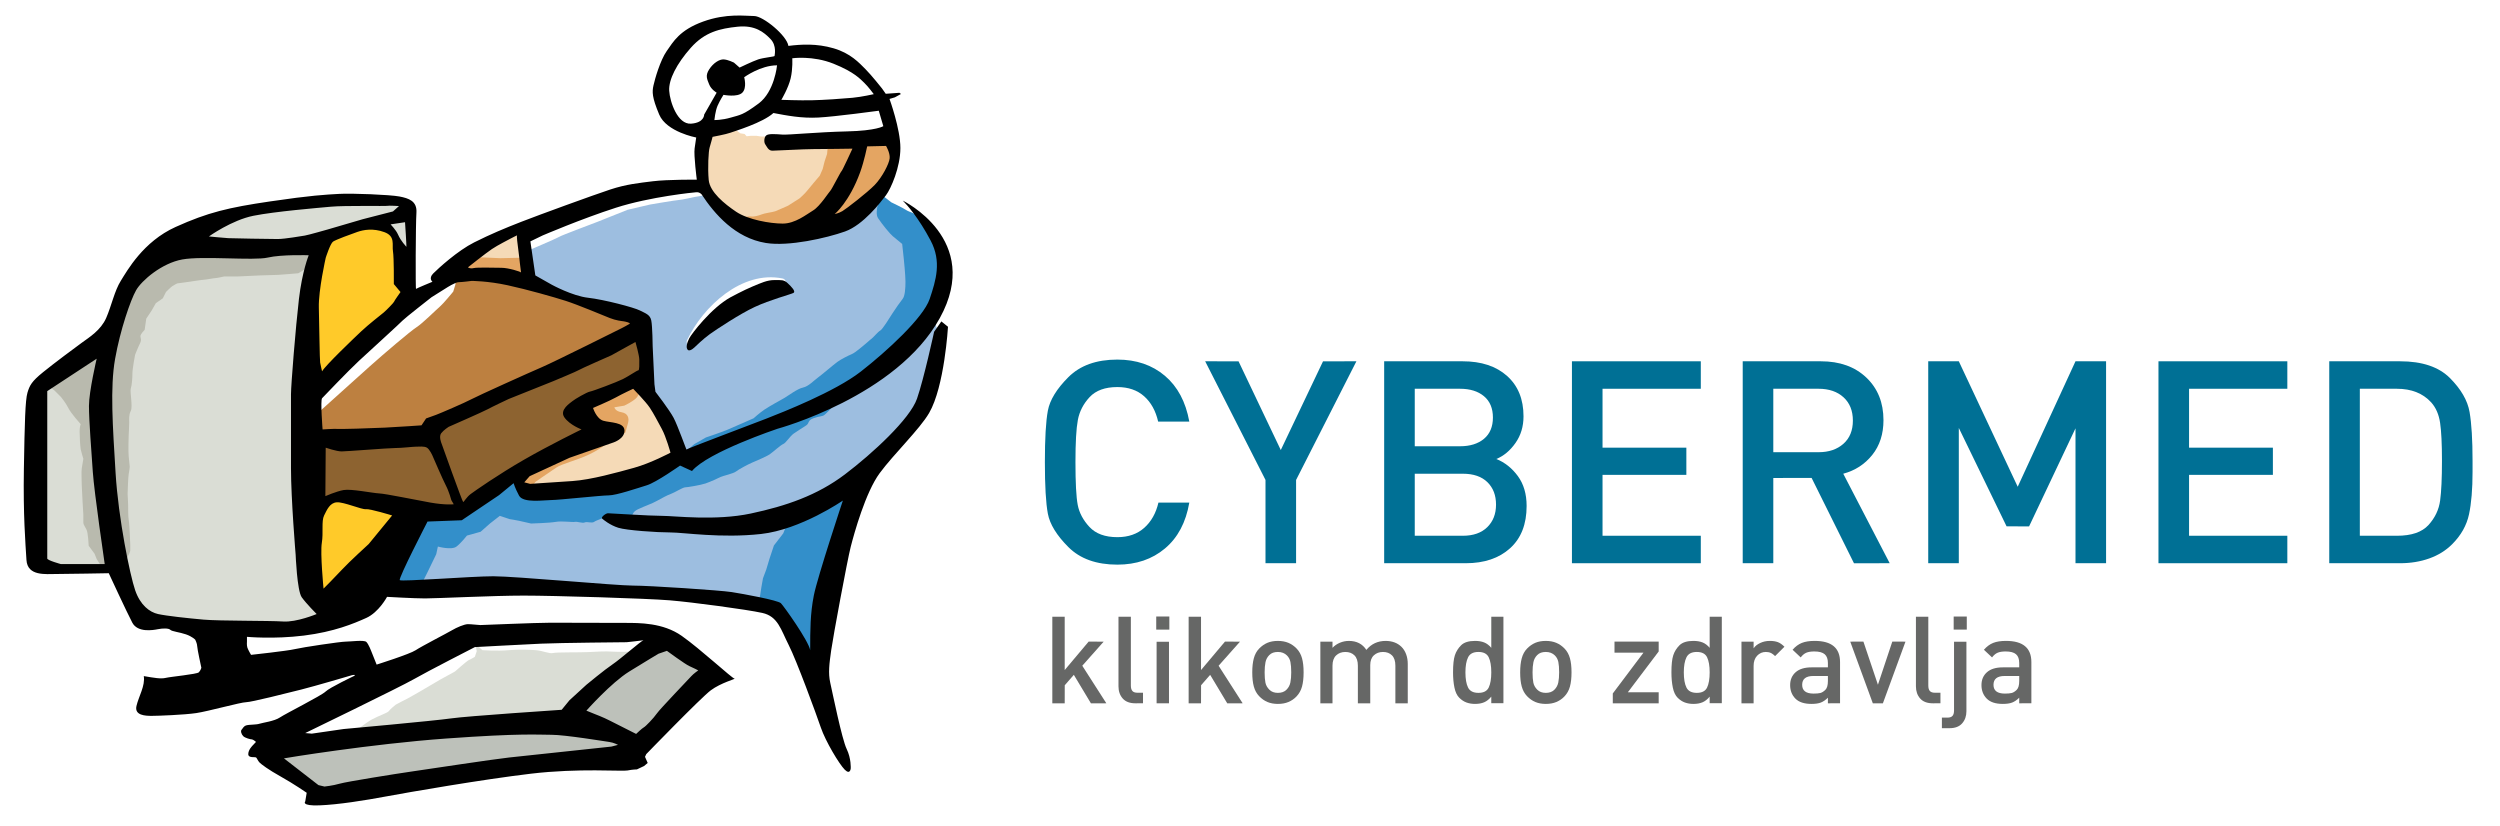 <?xml version="1.0" encoding="utf-8"?><!-- Generator: Adobe Illustrator 23.0.3, SVG Export Plug-In . SVG Version: 6.00 Build 0)  --><svg version="1.1" id="Layer_2" xmlns="http://www.w3.org/2000/svg" xmlns:xlink="http://www.w3.org/1999/xlink" x="0px" y="0px"	 viewBox="0 0 606.074 200.272" style="enable-background:new 0 0 606.074 200.272;" xml:space="preserve"><style type="text/css">	.Arched_x0020_Green{fill:url(#SVGID_1_);stroke:#FFFFFF;stroke-width:0.25;stroke-miterlimit:1;}	.st0{fill:#9DBEE0;}	.st1{fill:#E4A562;}	.st2{fill:#F5DAB7;}	.st3{fill:#8D6330;}	.st4{fill:#DADDD5;}	.st5{fill:#FFCA29;}	.st6{fill:#BD8040;}	.st7{fill:#BDC1BA;}	.st8{fill:#338FCA;}	.st9{fill:#B9BAAE;}	.st10{fill:#007095;}	.st11{fill:#666766;}</style><linearGradient id="SVGID_1_" gradientUnits="userSpaceOnUse" x1="7.709" y1="520.42" x2="8.416" y2="519.713">	<stop  offset="0" style="stop-color:#1EAB4B"/>	<stop  offset="0.983" style="stop-color:#19361A"/></linearGradient><path class="st0" d="M226.523,78.018l-5.287-3.646l2.552-8.386l-5.287-11.667l-6.563-5.104	c0,0-5.834,3.099-6.381,3.464c-0.547,0.365-6.928,1.458-8.738,2.435	c-1.811,0.976-9.857,1.576-14.414,1.211c-4.558-0.365-10.938-9.115-10.938-9.115l-3.099,0.547	c0,0-3.281,0.729-3.828,0.729c-0.547,0-6.927,1.094-6.927,1.094l-5.469,1.276	c0,0-6.381,2.552-7.292,2.917c-0.911,0.365-8.751,3.281-9.297,3.646	c-0.547,0.365-7.839,3.464-7.839,3.464l0.365,7.292l7.11,2.917l18.23,5.287l2.552,7.474	c0,0,0.729,10.391,0.547,11.12c-0.182,0.729,8.776,15.466,8.776,15.466l-23.258,7.575l-15.55,0.399	l-0.413-4.116l-16.067,9.565l-9.638,0.826c0,0-6.563,16.407-6.563,17.137	c0,0.729,8.094,0.378,8.094,0.378s26.179-0.56,26.544-0.013c0.365,0.547,57.061,4.011,57.243,4.558	c0.182,0.547,4.375-14.037,4.375-14.037l11.12-11.303l15.86-12.944l7.657-11.12l3.281-15.678	L226.523,78.018z M189.071,69.711c-8.745-1.767-17.146,6.764-20.504,13.865	c-0.63,1.331-2.601,0.169-1.975-1.155c3.857-8.156,13.288-16.896,23.088-14.916	C191.123,67.797,190.508,70.002,189.071,69.711z"/><path class="st1" d="M209.604,34.192c0.152,0,6.569-0.253,6.569-0.253l0.556,3.082l-1.364,6.165	l-5.558,6.721l-5.306,2.981l-4.295,1.061l2.779-3.941c0,0,6.367-11.218,6.266-11.471	C209.149,38.285,209.604,34.192,209.604,34.192z"/><path class="st2" d="M177.921,31.161l1.566,1.162l1.011,0.152l0.505,0.556l0.96-0.101h1.465l1.011,0.152	c0,0,0.758,0.051,0.91,0c0.152-0.051,1.213,0.101,1.213,0.101l15.412,1.061l5.659,1.213l-3.032,8.135	l-7.782,11.521l-6.721,1.566l-15.462-5.659l-4.447-7.074l-0.051-6.822l0.91-4.649L177.921,31.161z"/><polygon class="st3" points="75.718,105.786 104.425,106.584 106.551,102.331 141.504,86.781 154.13,80.136 	157.054,85.984 156.124,91.566 146.82,95.952 140.441,99.673 144.03,104.723 117.05,120.804 	110.007,123.861 92.33,122.133 82.496,120.14 76.116,123.462 "/><path class="st4" d="M9.035,95.03L25.089,82.088c0,0,7.208-19.494,12.286-22.442s11.795-6.389,11.795-6.389	l26.702-4.095l22.77-0.164l0.819,3.276L98.805,62.595l-4.587-6.88l-3.932-1.802l-14.252,5.897	l-2.13,61.102l2.293,20.477c0,0,3.604,8.682,3.276,8.191c-0.328-0.491-16.709,3.768-16.709,3.768	l-24.9-2.949l-6.553-4.751l-2.621-8.354l-16.381,1.311l-4.095-5.078L9.035,95.03z"/><path class="st5" d="M98.805,72.26L75.707,93.883c0,0-1.474-17.692-1.474-18.183s1.802-15.89,1.802-15.89	s8.191-3.768,8.518-4.259c0.328-0.491,7.044-1.638,7.044-1.638l2.621,1.802l3.768,5.897	L98.805,72.26z"/><path class="st5" d="M73.578,126.318c0.328-0.491,4.587-4.751,4.587-4.751l7.699-1.474l10.484,3.768	l0.164,6.553L85.209,142.208l-6.88,4.587l-4.423-6.389L73.578,126.318z"/><polygon class="st2" points="127.151,55.549 127.018,60.998 127.683,66.846 126.752,68.441 116.253,66.58 	111.203,65.65 113.595,60.865 "/><path class="st1" d="M200.912,34.597c-0.202,0.051-0.404,2.729-0.404,2.729l-0.606,1.819l-0.455,1.819	l-0.707,1.617c0,0-2.628,3.082-3.133,3.739s-1.769,1.769-1.769,1.769l-2.779,1.769	c0,0-2.577,1.162-3.133,1.364c-0.556,0.202-2.577,0.455-3.285,0.758	c-0.707,0.303-2.021,0.606-2.577,0.505c-0.556-0.101-2.274,0.253-2.324,0.303	c-0.051,0.051,5.659,3.335,5.659,3.335l8.439-1.668l7.63-5.609l6.367-10.157l0.303-3.84	L200.912,34.597z"/><path class="st4" d="M85.373,177.838c0,0,3.331-2.642,4.824-3.446s3.79-1.608,4.02-1.953	c0.23-0.345,1.378-1.378,1.723-1.608c0.345-0.23,2.871-1.493,2.871-1.493l2.642-1.493	c0,0,4.479-2.642,5.283-3.101c0.804-0.459,3.561-1.953,3.561-1.953s2.986-2.642,3.331-2.757	c0.345-0.115,1.493-0.804,1.493-0.804l0.459-1.378l-0.345-1.723l1.723,1.493c0,0,3.675,0.23,6.317,0	c2.642-0.23,5.054-0.115,6.662,0c1.608,0.115,3.216,0.919,4.135,0.689	c0.919-0.23,6.317-0.115,8.614-0.23s4.02-0.23,5.628-0.115c1.608,0.115,4.824,0,5.283,0	c0.459,0-2.182,3.446-2.182,3.446l-8.27,6.432l-3.905,4.824c0,0-17.573,2.642-17.918,2.757	C120.978,175.541,85.373,177.838,85.373,177.838z"/><path class="st6" d="M76.382,100.736c0,0,9.436-8.506,13.157-11.828c3.721-3.323,9.968-8.639,11.43-9.569	c1.462-0.93,4.917-4.386,5.715-5.05s3.19-3.588,3.19-3.588l0.532-1.728v-1.861l6.645-0.133	l19.005,3.987c0,0,15.55,5.316,15.948,5.183c0.399-0.133,3.721,2.392,3.588,1.994	c-0.133-0.399-14.885,9.17-14.885,9.17l-30.169,12.759l-7.443,5.183l-20.467,1.861	c0,0-6.911-0.93-6.911-1.329S76.382,100.736,76.382,100.736z"/><polygon class="st7" points="65.75,182.072 75.983,191.376 78.907,193.502 130.075,184.731 150.675,183.136 	159.18,176.623 171.939,164.131 168.085,159.612 158.383,156.024 139.241,172.67 "/><path class="st8" d="M191.609,124.924l-1.728,4.386l-2.259,2.924l-1.063,3.19l-0.797,2.658l-0.797,2.126	l-0.399,2.259l-0.266,1.728l-0.399,1.994c0,0,5.449,3.057,5.582,3.455	c0.133,0.399,2.126,5.582,2.126,5.582l3.854,4.784l3.854-6.645l3.19-15.417	c0,0,3.987-15.151,3.854-15.682c-0.133-0.532,0.133-4.12,0.133-4.12l-8.639,4.519L191.609,124.924z"/><polygon class="st1" points="115.19,62.327 121.303,62.593 127.151,62.46 128.347,67.112 125.024,68.574 	113.329,66.447 110.804,64.587 "/><path class="st8" d="M101.899,142.202c0,0,1.063-2.126,1.861-3.721c0.797-1.595,1.994-4.12,1.994-4.12	l0.399-1.861c0,0,3.323,0.93,4.519,0s2.525-2.658,2.525-2.658l3.323-0.93l2.259-1.994l2.392-1.861	l2.392,0.797c0,0,1.728,0.266,2.259,0.399c0.532,0.133,2.924,0.665,2.924,0.665s4.519-0.133,5.981-0.399	c1.462-0.266,4.12,0.133,4.652,0c0.532-0.133,1.861,0.399,2.392,0.133	c0.532-0.266,1.728,0.266,2.259-0.133c0.532-0.399,2.392-0.93,3.588-1.595s5.715,1.063,5.715,1.063	s-0.665-1.595,1.329-2.525c1.994-0.93,3.323-1.329,4.519-1.994s2.658-1.462,3.455-1.728	c0.797-0.266,2.924-1.595,3.455-1.595c0.532,0,3.721-0.532,4.917-0.93	c1.196-0.399,3.19-1.329,3.721-1.595c0.532-0.266,3.057-0.797,3.721-1.329	c0.665-0.532,2.924-1.728,3.854-2.126c0.93-0.399,3.455-1.462,4.253-1.994	s2.658-2.259,3.323-2.525c0.665-0.266,1.595-1.861,2.525-2.525s2.259-1.462,3.057-1.994	c0.797-0.532,0.266-1.196,1.728-1.728s2.126-0.399,2.658-0.797c0.532-0.399,2.259-2.259,2.259-2.259	s15.151-10.898,17.676-13.423s8.772-12.892,9.037-15.018c0.266-2.126-0.532-9.037-1.063-10.366	c-0.532-1.329-3.987-6.246-4.652-6.911c-0.665-0.665-2.924-1.329-3.455-1.728	c-0.532-0.399-3.588-1.861-3.588-1.861l-2.392-1.861c0,0-1.861,4.12-0.797,5.715	s2.924,3.854,3.588,4.386c0.665,0.532,2.259,1.861,2.259,1.861l0.399,3.721	c0,0,0.399,3.854,0.399,5.449c0,1.595-0.133,3.455-0.665,4.12c-0.532,0.665-1.861,2.525-2.525,3.588	c-0.665,1.063-2.392,3.854-2.924,4.12c-0.532,0.266-1.728,1.728-2.126,1.994	s-1.196,1.063-1.728,1.462c-0.532,0.399-2.126,1.861-3.057,2.259s-2.525,1.196-3.455,1.861	c-0.93,0.665-3.854,3.19-4.785,3.854c-0.93,0.665-2.259,2.126-3.588,2.392	s-3.588,1.994-4.519,2.525s-3.588,1.994-4.784,2.791c-1.196,0.797-2.658,2.126-2.658,2.126	s-4.784,2.126-6.379,2.791s-5.183,1.861-5.183,1.861l-2.791,1.595l-5.05,4.253	c0,0-17.012,6.114-21.264,6.114c-4.253,0-13.423,1.462-13.955,1.196	c-0.532-0.266-3.057-3.455-3.057-3.455l-6.246,2.791c0,0-7.708,5.715-8.107,5.449	c-0.399-0.266-7.177,0.532-7.177,0.532l-4.253,4.652l-4.253,9.303l0.797,4.519L101.899,142.202z"/><polyline class="st2" points="154.396,92.363 160.377,99.673 163.566,106.85 164.364,110.039 152.535,116.02 	"/><path class="st9" d="M75.4,64.44l-3.102,1.81c0,0-4.524,0.388-4.912,0.388s-4.265,0.129-4.265,0.129	l-5.558,0.259H54.331c0,0-1.68,0.388-2.068,0.388s-2.327,0.388-2.714,0.388s-4.653,0.646-4.653,0.646	l-1.939,0.259c0,0-0.776,0.388-1.163,0.646s-1.551,1.422-1.551,1.422l-0.776,1.551l-1.68,1.163	l-1.034,1.81l-1.293,1.939l-0.388,2.714c0,0-1.034,1.034-1.034,1.551s0.388,0.776-0.129,1.81	c-0.517,1.034-1.163,2.714-1.163,2.714s-0.646,3.361-0.646,4.524c0,1.163-0.129,2.844-0.388,3.619	c-0.259,0.776,0.517,4.395,0,5.429c-0.517,1.034-0.388,2.068-0.388,2.844	c0,0.776-0.129,3.102-0.129,3.102s-0.129,3.878,0,5.041c0.129,1.163,0.259,2.585,0.259,2.585	s-0.129,1.293-0.259,1.81c-0.129,0.517-0.259,4.782-0.259,4.782s0.129,2.197,0.129,2.714	c0,0.517,0,2.973,0.129,3.49c0.129,0.517,0.259,3.231,0.259,3.231l0.129,2.844c0,0,0,0.905,0,1.422	s-1.422,2.973-1.422,2.973l-2.714,0.905h-2.844l-1.163-1.81l-0.517-1.293l-1.422-1.939	c0,0-0.129-3.102-0.517-3.878c-0.388-0.776-0.776-1.293-0.776-1.68s0-1.939,0-1.939	s-0.388-6.334-0.388-7.238c0-0.905-0.129-3.102,0-4.007c0.129-0.905,0.388-2.327,0.388-2.327	s-0.517-1.68-0.646-2.327s-0.259-3.361-0.259-4.395c0-1.034,0.259-1.68,0.259-1.68	s-2.327-2.585-2.973-3.878c-0.646-1.293-1.81-2.714-1.81-2.714l-1.551-1.551l-1.68-1.293	l12.796-9.306l8.272-15.382l6.463-4.783l9.694-2.844c0,0,16.028,0.388,16.416,0.259	s8.66-1.034,8.66-1.034l2.973,0.517L75.4,64.44z"/><path class="st2" d="M151.871,116.552c0,0-9.702,2.259-10.101,2.126c-0.399-0.133-11.43,0.665-11.43,0.665	l-3.854-0.93l-1.329-3.987l17.41-7.177l1.861-3.455l-4.652-4.917c0,0,4.652-2.924,5.05-3.057	c0.399-0.133,6.911-1.994,7.044-2.392s3.455-0.399,4.12-0.399c0.665,0,4.386,6.645,4.386,6.645	l3.854,7.575l1.063,3.19L151.871,116.552z"/><path class="st1" d="M155.326,93.559c0,0-0.133,2.126-1.196,3.057c-1.063,0.93-2.791,1.728-2.791,1.728	l-2.392,0.399c0,0,0.133,0.93,1.728,1.196c1.595,0.266,1.861,1.462,1.595,2.525	c-0.266,1.063-0.665,2.392-0.665,2.392l-3.987,2.259c0,0-1.728,1.595-4.784,3.057	s-6.645,2.259-7.974,3.19c-1.329,0.93-3.323,2.259-3.323,2.259l-1.728,1.196	c0,0-1.462,2.126-2.126,1.595c-0.665-0.532-2.658-2.658-2.658-2.658l15.417-7.177l3.854-5.449	l-2.126-4.519l5.981-4.12L155.326,93.559z"/><path d="M226.455,80.435c0,0-2.448,11.311-4.145,16.214c-1.697,4.903-10.748,13.262-17.473,18.353	c-6.725,5.091-14.268,7.668-22.816,9.491c-8.548,1.823-18.479,0.566-21.496,0.566	s-12.571-0.629-13.136-0.629c-0.566,0-1.729,0.974-1.446,1.257s1.948,1.634,3.96,2.263	c2.011,0.629,9.365,1.131,12.634,1.131c3.268,0,12.256,1.446,21.936,0.377	c9.679-1.068,19.862-8.108,19.862-8.108s-6.16,18.542-7.04,23.004s-0.88,8.36-0.88,13.262	c-0.44-2.326-6.38-10.654-7.102-11.376c-0.723-0.723-9.114-2.263-11.942-2.703	c-2.828-0.44-19.925-1.571-23.947-1.571c-4.023,0-28.536-2.263-33.815-2.263	c-5.28,0-22.282,1.351-22.69,0.943c-0.409-0.409,6.725-14.205,6.725-14.205l8.297-0.314l9.051-6.097	l3.52-2.891c0,0,0.314,1.131,1.32,3.017c1.006,1.886,6.097,1.069,7.857,1.069	s12.068-1.131,13.891-1.131s6.977-1.76,9.239-2.451c2.263-0.691,8.045-4.777,8.045-4.777	s1.383,0.629,2.891,1.32c3.834-4.588,20.742-10.245,20.742-10.245s28.85-7.794,39.346-26.838	s-8.988-28.473-8.988-28.473c1.053,1.053,3.814,4.117,6.762,9.696	c2.686,5.084,1.295,9.593-0.24,14.15s-10.409,12.711-16.692,17.604	c-6.284,4.893-18.899,9.833-22.928,11.416s-19.331,7.291-19.331,7.483	c0,0.192-2.111-5.756-3.118-7.675c-1.007-1.919-4.413-6.332-4.413-6.332l-0.24-1.823l-0.432-9.21	c0,0-0.048-4.797-0.336-6.236c-0.288-1.439-1.391-1.727-2.782-2.446	c-1.391-0.719-8.682-2.638-12.519-3.07c-3.837-0.432-8.826-3.166-8.826-3.166l-3.981-2.254	l-1.199-8.25l2.974-1.439c0,0,9.401-4.029,17.748-6.715c8.346-2.686,19.139-3.741,19.331-3.741	s0.791-0.168,1.439,0.48c3.166,4.797,8.153,10.589,15.589,11.8	c5.558,0.905,14.726-1.199,19.187-2.782s8.73-7.195,9.929-8.778s3.502-6.811,3.502-11.464	c0-4.653-2.638-11.896-2.638-11.896l1.295-0.384l1.487-0.815l-0.384-0.288l-3.31,0.24l-0.911-1.295	c0,0-2.518-3.19-4.029-4.701c-1.511-1.511-3.597-3.837-7.723-5.036	c-4.125-1.199-7.867-0.959-10.936-0.576c-0.384-2.542-6.14-7.243-8.298-7.243	s-6.667-0.719-12.375,1.343c-5.708,2.063-7.243,4.893-8.826,7.147s-2.878,6.811-3.214,8.346	c-0.336,1.535-0.384,2.83,1.391,7.051s8.97,5.564,8.97,5.564s-0.144,0.959-0.384,2.638	c-0.24,1.679,0.528,7.579,0.528,7.579s-7.147-0.048-10.601,0.384	c-3.454,0.432-6.476,0.719-10.409,2.015c-3.933,1.295-17.364,6.188-21.537,7.819	s-7.387,2.974-11.416,4.989c-4.029,2.015-8.706,6.308-9.929,7.531s-0.192,2.015-0.192,2.015	s-3.837,1.583-3.981,1.727c-0.144,0.144-0.096-15.637,0.096-18.467	c0.192-2.83-1.871-3.502-4.125-3.933c-2.254-0.432-11.464-0.815-14.726-0.624	c-3.262,0.192-6.571,0.336-16.644,1.823c-10.073,1.487-15.014,2.638-22.88,6.188	c-7.867,3.55-11.752,10.601-13.287,13.047c-1.535,2.446-2.254,6.044-3.55,9.018	s-4.125,4.701-5.9,5.996s-6.619,4.893-9.401,7.147c-2.782,2.254-3.262,3.214-3.789,4.989	s-0.672,7.195-0.863,18.419s0.384,18.131,0.624,22.113c0.24,3.981,4.701,3.406,7.195,3.406	s12.759-0.192,12.759-0.192s4.413,9.545,5.708,11.992c1.295,2.446,4.989,1.823,6.188,1.583	c1.199-0.24,2.614-0.264,3.022,0.144s2.254,0.576,3.789,1.103c1.535,0.528,2.254,1.295,2.254,1.295	s0.48,0.959,0.48,1.583c0,0.624,1.007,5.228,1.007,5.228s-0.168,0.648-0.624,1.103	c-0.456,0.456-6.811,1.055-8.01,1.343c-1.199,0.288-2.782,0-5.324-0.432	c0.384,2.35-1.247,4.941-1.775,7.243c-0.528,2.302,2.159,2.398,3.693,2.398	c1.535,0,7.867-0.24,10.793-0.672s10.84-2.638,12.088-2.638s10.121-2.254,13.383-3.07	c3.262-0.815,12.313-3.488,12.313-3.488s0.614-0.102,0.655-0.061	c0.041,0.041-0.064,0.206-0.064,0.206s-6.058,2.876-7.016,3.835s-9.718,5.36-11.069,6.275	s-4.184,1.264-4.968,1.525s-2.484,0.174-3.181,0.392c-0.697,0.218-0.828,0.741-1.133,1.046	s-0.065,1.111,0.392,1.569s1.787,0.784,2.092,0.784s1.002,0.61,1.002,0.61	s-0.392,0.436-0.654,0.697s-1.22,1.22-1.22,2.266s1.678,0.588,1.918,0.828s0.414,0.806,0.828,1.22	s2.092,1.7,5.142,3.399c3.051,1.7,6.275,3.922,6.275,3.922l-0.349,2.092	c0,0-1.089,1.133,3.443,0.959s10.895-1.177,16.255-2.179s23.228-4.096,34.951-5.491	c11.723-1.395,22.138-0.523,23.446-0.784s2.31-0.261,2.31-0.261l1.743-0.828l0.872-0.741	l-0.654-1.482l0.305-0.654c0,0,13.205-13.64,15.645-15.471c2.44-1.83,6.275-2.833,5.753-2.833	s-8.28-7.191-12.812-10.372c-4.532-3.181-10.198-3.138-13.815-3.138	c-3.617,0-14.512-0.044-17.998-0.044c-3.486,0-16.517,0.567-16.996,0.567s-2.135-0.218-3.007-0.218	c-0.872,0-2.702,0.784-3.879,1.482s-7.365,3.879-8.803,4.837s-9.457,3.486-9.457,3.486l-1.307-3.268	c0,0-0.632-1.678-1.177-2.223s-3.871-0.076-5.072-0.076c-1.201,0-10.412,1.37-12.267,1.813	s-10.623,1.391-10.623,1.391s-0.696-1.18-0.885-1.749s-0.103-1.475-0.103-1.475v-1.145	c0,0,6.487,0.61,13.813-0.305c7.326-0.916,12.058-2.9,15.11-4.274	c3.053-1.374,5.037-5.113,5.037-5.113s6.563,0.382,9.234,0.382c2.671,0,16.636-0.687,23.886-0.687	s29.915,0.687,35.41,1.145c5.495,0.458,18.621,2.213,22.436,3.053	c3.816,0.839,4.503,4.045,6.41,7.784s6.639,16.636,7.784,19.994s4.464,8.891,5.8,10.226	c1.335,1.335,1.45-0.305,1.45-0.305s0.153-2.366-0.992-4.731	c-1.145-2.366-3.434-13.66-3.968-16.026s-0.229-4.655,0.229-7.908s3.892-21.778,4.731-25.059	c0.839-3.281,3.587-13.204,7.021-17.857c3.434-4.653,9.666-10.607,11.981-14.576	c3.739-6.41,4.579-20.91,4.579-20.91l-1.603-1.297L226.455,80.435z M214.802,35.377	c0,0,0.991,1.651,0.881,2.972c-0.11,1.321-1.816,4.624-3.633,6.495	c-1.817,1.872-6.881,5.78-7.817,6.33c-0.936,0.55-1.872,0.716-1.872,0.716	s3.523-2.862,6.165-10.128c0.982-2.7,1.706-6.275,1.706-6.275L214.802,35.377z M191.683,18.973	c0.55-2.367,0.385-4.844,0.385-4.844s4.954-0.716,10.018,1.321s6.495,3.743,7.431,4.624	s2.312,2.752,2.312,2.752s-2.862,0.661-5.174,0.881c-2.312,0.22-7.101,0.55-9.963,0.605	s-7.266-0.11-7.266-0.11S191.133,21.34,191.683,18.973z M198.399,28.496	c4.128-0.22,14.642-1.651,14.642-1.651l1.101,3.743c0,0-1.651,1.101-8.807,1.266	c-7.156,0.165-14.147,0.881-15.688,0.771c-1.541-0.11-3.358-0.275-3.908,0.22	s-0.55,1.706-0.22,2.147c0.33,0.44,0.716,1.541,1.706,1.541c0.991,0,7.541-0.385,9.853-0.385	c2.312,0,9.578-0.11,9.578-0.11s-2.477,5.395-2.642,5.45c-0.165,0.055-2.422,4.514-2.697,4.734	c-0.275,0.22-2.532,3.798-4.183,4.789s-4.349,3.193-7.376,3.193c-3.028,0-8.422-0.936-11.284-2.862	c-2.862-1.927-6.385-4.789-6.661-7.706c-0.275-2.917-0.055-6.991,0.22-7.872	c0.275-0.881,0.716-2.587,0.716-2.587s3.248-0.605,4.294-0.991c1.046-0.385,7.872-2.422,10.459-4.789	C190.692,28.001,194.27,28.716,198.399,28.496z M183.922,25.083c-3.853,2.862-4.459,2.752-6.716,3.413	c-2.257,0.661-4.018,0.606-4.018,0.606s0.22-2.202,0.771-3.468s1.431-2.642,1.431-2.642	s3.385,0.661,4.569-0.523c1.183-1.184,0.454-3.746,0.454-3.746s3.95-2.887,7.968-2.887	C188.38,15.835,187.775,22.221,183.922,25.083z M167.518,29.982c-3.248,0.22-5.119-5.284-5.284-7.982	c-0.165-2.697,1.816-6.55,5.229-10.404s7.101-4.679,11.339-5.119	c4.238-0.44,6.385,1.321,7.982,2.972c1.596,1.651,0.991,3.963,0.991,4.128	c0,0.165-2.642,0.385-3.963,0.826s-4.514,1.982-4.514,1.982l-1.376-1.211c0,0-1.431-0.716-2.477-0.771	c-1.046-0.055-2.532,0.881-3.523,2.422c-0.991,1.541-0.495,2.367,0,3.633s1.816,2.01,1.816,2.01	l-3.027,5.311C170.711,27.78,170.766,29.762,167.518,29.982z M14.751,136.748	c0,0-3.294-0.898-3.294-1.348c0-0.449,0-3.519,0-3.519v-37.063l11.98-7.862c0,0-1.872,7.937-1.872,11.456	s0.599,11.081,0.936,16.023c0.337,4.942,2.883,22.313,2.883,22.313H14.751z M148.224,180.994	c0,0-20.98,2.23-24.813,2.649s-18.959,2.718-23.28,3.346s-16.101,2.509-17.774,2.997	c-1.673,0.488-3.694,0.697-3.694,0.697l-1.464-0.349l-8.364-6.482	c0.279-0.07,20.98-3.485,39.311-4.809c18.331-1.324,22.304-0.906,25.58-0.906	c3.276,0,12.964,1.603,14.01,1.742c1.045,0.139,2.091,0.697,2.091,0.697L148.224,180.994z	 M161.676,157.783c0,0,4.461,3.276,5.437,3.694c0.976,0.418,2.161,1.045,2.161,1.045	s-1.185,0.836-1.673,1.394c-0.488,0.558-7.597,7.946-8.364,9.061	c-0.767,1.115-2.718,3.136-3.137,3.346c-0.418,0.209-1.882,1.603-1.882,1.603	s-4.74-2.37-6.343-3.206s-3.834-1.673-3.834-1.673l-1.882-0.767c0,0,5.994-6.761,10.385-9.479	s7.109-4.321,7.109-4.321L161.676,157.783z M100.27,164.684c3.276-1.882,14.846-7.806,14.846-7.806	s11.501-0.627,16.101-0.836s20.701-0.349,20.701-0.349s3.504-0.377,4.062-0.468	c0.015-0.005,0.04-0.02,0.05-0.02c0.05,0,0.026,0.007-0.05,0.02	c-0.627,0.209-5.64,4.61-7.477,5.835c-1.882,1.255-6.343,4.949-6.343,4.949l-4.112,3.764	l-1.882,2.3c0,0-23.071,1.533-26.835,2.091s-26.068,2.579-26.068,2.579l-7.667,1.115l-1.603-0.139	C73.993,177.718,96.994,166.566,100.27,164.684z M104.334,121.836c-3.695-0.657-10.756-2.135-12.399-2.217	c-1.642-0.082-6.815-1.15-8.622-0.821c-1.806,0.328-4.434,1.478-4.434,1.478l0.082-11.742	c0,0,2.628,0.903,3.859,0.903s11.331-0.821,12.973-0.821s4.27-0.328,5.009-0.328	c0.739,0,2.053-0.164,2.71,0.246c0.657,0.411,1.314,1.889,1.314,1.889s2.545,5.912,3.284,7.308	c0.739,1.396,1.314,3.531,1.314,3.531l0.575,0.985C109.999,122.247,108.029,122.493,104.334,121.836z	 M157.525,98.836c0.992,1.487,1.859,3.222,2.913,5.143c1.053,1.921,2.107,5.763,2.107,5.763	s-4.772,2.541-8.799,3.656s-10.411,2.912-14.996,3.222c-4.586,0.31-10.225,0.682-10.225,0.682	l-1.425-0.372l1.301-1.487l9.667-4.462l10.658-3.718c0,0,2.727-0.868,2.665-2.912	c-0.062-2.045-3.47-1.859-5.143-2.355s-2.479-3.098-2.479-3.098c0.248-0.124,3.966-1.673,5.515-2.541	s4.214-2.107,4.214-2.107S156.533,97.349,157.525,98.836z M154.984,87.186	c0,1.053,0.062,2.603-0.248,2.603c-0.31,0-2.231,1.363-3.718,2.107	c-1.487,0.744-7.25,2.912-7.994,3.036c-0.744,0.124-3.718,1.859-4.214,2.293	s-3.284,2.107-1.983,3.966c1.301,1.859,4.152,2.913,4.152,2.913s-7.622,3.718-13.881,7.312	c-6.259,3.594-12.022,7.622-13.013,8.366c-0.991,0.744-1.611,1.921-1.797,1.921	s-5.267-14.253-5.267-14.253s-0.682-1.611-0.062-2.417s1.797-1.549,1.797-1.549	s8.49-3.718,9.481-4.276c0.992-0.558,5.081-2.479,5.081-2.479l10.844-4.338	c0,0,5.949-2.479,6.135-2.665s7.932-3.594,7.932-3.594s3.16-1.735,3.346-1.859	c0.186-0.124,2.479-1.363,2.479-1.363S154.984,86.133,154.984,87.186z M119.235,60.392	c1.484-1.002,4.119-2.3,4.415-2.486c0.297-0.185,1.855-0.928,1.707-0.853	c-0.148,0.074,0.111,2.226,0.297,3.525c0.185,1.299,0.371,3.154,0.371,3.154	s0.253,2.15,0.291,2.331c-0.058-0.198-3.054-1.143-4.781-1.143c-1.744,0-5.788-0.148-6.716,0.074	c-0.928,0.223-1.373-0.185-1.373-0.185S117.751,61.394,119.235,60.392z M104.604,72.066l3.656-2.293	c0,0,2.107-1.363,2.912-1.363s3.16-0.31,3.16-0.31s3.904,0,8.737,1.053	c4.833,1.053,11.154,2.851,14.067,3.78c2.913,0.929,9.109,3.532,10.659,4.152	c1.549,0.62,2.912,0.744,3.346,0.806s1.859,0.372,1.487,0.62s-1.921,1.053-1.921,1.053	s-16.236,8.118-19.272,9.419c-3.036,1.301-15.678,7.002-17.165,7.808	c-1.487,0.806-7.684,3.47-8.552,3.78c-0.868,0.31-2.417,0.867-2.417,0.867l-1.115,1.673	c0,0-5.143,0.372-8.923,0.558c-3.78,0.186-10.535,0.372-11.402,0.31	c-0.868-0.062-3.656,0.124-3.656,0.124s-0.558-7.064-0.124-7.56c0,0,6.445-6.755,8.923-9.047	c2.479-2.293,10.163-9.295,10.597-9.791C98.036,77.209,104.604,72.066,104.604,72.066z M98.192,53.872	c0,0,0.418,6.165,0.313,5.956s-1.248-1.224-2.042-3.027c-0.461-1.049-1.772-2.406-1.772-2.406	L98.192,53.872z M61.464,52.304c5.277-1.045,15.36-1.881,18.756-2.194s13.427-0.104,13.688-0.209	s2.821,0.052,2.821,0.052l-1.463,1.306l-7.314,1.881l-8.568,2.508c0,0-4.754,1.358-5.486,1.463	c-0.731,0.104-4.807,0.836-6.583,0.836s-10.919-0.157-11.964-0.209	c-1.045-0.052-4.702-0.418-4.702-0.418S56.187,53.349,61.464,52.304z M68.62,150.67	c-3.28-0.226-15.382-0.113-19.228-0.452s-9.048-0.905-11.084-1.357	c-2.036-0.452-4.298-2.149-5.542-5.768c-1.244-3.619-4.072-17.305-4.75-28.503	c-0.679-11.197-1.357-20.585-0.113-27.598s3.732-14.251,5.09-16.627	c1.357-2.375,6.221-6.56,11.197-7.465c4.977-0.905,17.305,0.339,20.698-0.452	c3.393-0.792,9.953-0.566,9.953-0.566s-1.583,3.846-2.375,10.632s-1.923,20.811-1.923,23.074	c0,2.262,0,10.632,0,17.984s1.131,20.925,1.131,20.925s0.339,8.709,1.47,10.293	c1.131,1.583,3.619,4.072,3.619,4.072S71.9,150.897,68.62,150.67z M77.294,74.56	c-0.104-4.232,1.672-12.068,1.672-12.068s1.097-3.448,1.776-3.918	c0.679-0.47,4.389-1.829,5.904-2.351s3.814-0.94,6.531,0.052c2.717,0.993,1.829,3.03,2.09,4.65	s0.209,7.941,0.209,7.941l1.62,1.933c0,0-1.567,2.194-1.567,2.351s-1.881,2.09-2.508,2.612	c-0.627,0.522-3.657,2.873-5.433,4.545s-8.725,8.307-9.508,9.717c0,0-0.366-1.515-0.47-2.142	C77.503,87.256,77.399,78.792,77.294,74.56z M89.383,131.892c0,0-4.712,4.296-6.375,6.098	c-1.663,1.802-4.573,4.712-4.573,4.712s-0.832-8.592-0.416-11.087	c0.416-2.495-0.139-5.266,0.554-6.652c0.693-1.386,1.386-3.049,3.049-3.188	c1.663-0.139,6.098,1.802,7.068,1.663c0.97-0.139,6.375,1.524,6.375,1.524	C93.264,127.18,89.383,131.892,89.383,131.892z"/><path d="M177.062,72.091c0,0,3.239-1.75,5.356-2.628c2.072-0.859,3.537-1.566,5.306-1.566	s2.324-0.101,3.234,0.758c0.91,0.859,2.072,2.021,1.364,2.375	c-0.707,0.354-5.659,1.668-9.348,3.386s-9.298,5.457-10.864,6.569	c-1.566,1.112-3.588,3.082-3.588,3.082s-1.213,1.263-1.769,0.758	c-0.556-0.505-0.202-1.769,0.354-2.83C167.663,80.934,172.413,74.668,177.062,72.091z"/><g>	<path class="st10" d="M270.886,136.886c-5.081,0-9.04-1.419-11.878-4.258		c-2.838-2.838-4.497-5.537-4.977-8.102c-0.481-2.562-0.721-6.729-0.721-12.496		c0-5.721,0.24-9.875,0.721-12.462c0.48-2.585,2.139-5.297,4.977-8.136		c2.838-2.837,6.797-4.257,11.878-4.257c4.577,0,8.411,1.305,11.5,3.913		c3.09,2.609,5.069,6.317,5.939,11.123h-7.552c-0.596-2.609-1.729-4.657-3.399-6.145		c-1.671-1.487-3.834-2.231-6.488-2.231c-2.976,0-5.218,0.813-6.729,2.437		c-1.511,1.625-2.461,3.467-2.85,5.527c-0.39,2.061-0.584,5.471-0.584,10.23		c0,4.99,0.182,8.445,0.549,10.367c0.366,1.923,1.315,3.708,2.849,5.355		c1.533,1.648,3.787,2.473,6.763,2.473c2.654,0,4.829-0.756,6.522-2.266		c1.693-1.512,2.838-3.547,3.433-6.111h7.484c-0.824,4.807-2.792,8.514-5.905,11.123		C279.307,135.581,275.462,136.886,270.886,136.886z"/>	<path class="st10" d="M314.21,116.354v20.189h-7.415v-20.189l-14.625-28.766l8.09,0.005l10.242,21.509		l10.242-21.509l8.09-0.005L314.21,116.354z"/>	<path class="st10" d="M355.336,136.542h-19.773v-48.955h19.02c4.531,0,8.123,1.187,10.779,3.56		c2.654,2.373,3.982,5.637,3.982,9.79c0,2.466-0.652,4.622-1.957,6.47		c-1.305,1.849-2.85,3.139-4.635,3.867c2.06,0.828,3.799,2.209,5.219,4.143		c1.418,1.934,2.127,4.35,2.127,7.249c0,4.418-1.338,7.836-4.016,10.252		C363.404,135.334,359.822,136.542,355.336,136.542z M353.962,94.247h-10.984v13.938h10.984		c2.426,0,4.361-0.602,5.803-1.808c1.441-1.207,2.162-2.928,2.162-5.16c0-2.231-0.721-3.951-2.162-5.158		S356.388,94.247,353.962,94.247z M354.65,114.845h-11.672v15.037h11.672		c2.516,0,4.484-0.691,5.904-2.078c1.418-1.387,2.129-3.211,2.129-5.475c0-2.264-0.699-4.076-2.094-5.44		C359.193,115.528,357.212,114.845,354.65,114.845z"/>	<path class="st10" d="M381.084,136.542v-48.955h31.24v6.66H388.5v14.281h20.322v6.592h-20.322v14.762h23.824		v6.66H381.084z"/>	<path class="st10" d="M449.459,136.548l-10.27-20.682l-9.289,0.009v20.667h-7.414v-48.955h18.949		c4.576,0,8.25,1.316,11.02,3.948c2.769,2.633,4.154,6.077,4.154,10.333c0,3.342-0.904,6.146-2.713,8.411		c-1.809,2.266-4.152,3.788-7.037,4.565l11.26,21.697L449.459,136.548z M440.886,94.247h-10.986v15.38		h10.986c2.471,0,4.473-0.678,6.008-2.034c1.533-1.355,2.299-3.231,2.299-5.621		c0-2.391-0.754-4.275-2.266-5.655C445.418,94.937,443.402,94.247,440.886,94.247z"/>	<path class="st10" d="M503.162,136.542v-32.705l-11.254,23.782l-5.457-0.023l-11.578-23.853v32.799h-7.414		v-48.955h7.414l14.281,30.417l14.008-30.417h7.414v48.955H503.162z"/>	<path class="st10" d="M523.277,136.542v-48.955h31.24v6.66h-23.824v14.281h20.322v6.592h-20.322v14.762h23.824		v6.66H523.277z"/>	<path class="st10" d="M594.476,131.935c-1.51,1.514-3.354,2.66-5.527,3.439		c-2.174,0.778-4.543,1.168-7.105,1.168h-17.164v-48.955h17.164c5.355,0,9.383,1.352,12.084,4.057		c2.701,2.705,4.291,5.455,4.771,8.251c0.48,2.796,0.721,6.738,0.721,11.826v2.681		c0,4.171-0.285,7.598-0.857,10.279C597.99,127.365,596.628,129.781,594.476,131.935z M589.396,97.55		c-2.016-2.201-4.783-3.302-8.309-3.302h-8.994v35.635h8.994c3.525,0,6.076-0.871,7.656-2.613		c1.58-1.742,2.518-3.715,2.814-5.916c0.297-2.202,0.447-5.412,0.447-9.633		c0-4.08-0.15-7.143-0.447-9.184C591.261,100.497,590.541,98.834,589.396,97.55z"/></g><g>	<path class="st11" d="M264.479,170.517l-4.151-6.916l-2.202,2.525l-0.011,4.375h-3.002v-20.983h3.002v12.92		l5.798-6.887l3.652,0.002l-5.189,5.844l5.833,9.104L264.479,170.517z"/>	<path class="st11" d="M275.244,170.501c-1.354,0-2.374-0.387-3.061-1.163		c-0.687-0.776-1.03-1.764-1.03-2.962v-16.858h3.002v16.684c0,0.59,0.122,1.027,0.368,1.312		c0.245,0.285,0.663,0.427,1.251,0.427h1.324v2.56H275.244z"/>	<path class="st11" d="M280.305,152.638v-3.179h3.179v3.179H280.305z M280.394,170.501v-14.92h3.002v14.92		H280.394z"/>	<path class="st11" d="M297.528,170.517l-4.151-6.916l-2.202,2.525l-0.011,4.375h-3.002v-20.983h3.002v12.92		l5.798-6.887l3.652,0.002l-5.19,5.844l5.833,9.104L297.528,170.517z"/>	<path class="st11" d="M314.267,168.883c-0.529,0.55-1.162,0.981-1.898,1.295		c-0.736,0.314-1.594,0.472-2.575,0.472c-0.962,0-1.81-0.158-2.546-0.472		c-0.735-0.314-1.403-0.784-2.001-1.413c-0.599-0.627-1.025-1.402-1.28-2.324		c-0.255-0.922-0.382-2.07-0.382-3.443c0-1.334,0.127-2.473,0.382-3.414		c0.255-0.941,0.682-1.722,1.28-2.34c0.598-0.617,1.26-1.084,1.986-1.398		c0.726-0.312,1.579-0.471,2.561-0.471c0.961,0,1.814,0.158,2.56,0.471		c0.745,0.315,1.417,0.785,2.016,1.414c0.599,0.627,1.025,1.402,1.28,2.324		c0.255,0.922,0.383,2.061,0.383,3.414c0,1.354-0.128,2.502-0.383,3.443		C315.395,167.382,314.933,168.197,314.267,168.883z M312.002,158.907		c-0.57-0.569-1.306-0.854-2.208-0.854c-0.883,0-1.569,0.245-2.06,0.735		c-0.491,0.491-0.805,1.074-0.942,1.752c-0.137,0.676-0.206,1.496-0.206,2.457		c0,1.04,0.063,1.873,0.191,2.502c0.127,0.627,0.446,1.196,0.957,1.707c0.51,0.51,1.195,0.765,2.06,0.765		c0.883,0,1.575-0.25,2.075-0.751c0.5-0.5,0.818-1.088,0.956-1.766c0.138-0.677,0.206-1.496,0.206-2.457		c0-1.04-0.064-1.873-0.191-2.502C312.711,159.868,312.432,159.338,312.002,158.907z"/>	<path class="st11" d="M338.281,170.501v-9.115c0-1.121-0.274-1.956-0.824-2.508		c-0.549-0.55-1.275-0.825-2.178-0.825c-0.883,0-1.617,0.271-2.207,0.812		c-0.588,0.541-0.883,1.332-0.883,2.374v9.263h-3.002v-9.115c0-1.121-0.277-1.956-0.832-2.508		c-0.555-0.55-1.287-0.825-2.197-0.825c-0.912,0-1.66,0.28-2.244,0.841		c-0.585,0.561-0.877,1.392-0.877,2.492v9.115h-2.943v-14.949h2.943v1.5		c0.49-0.529,1.09-0.941,1.795-1.236c0.707-0.294,1.432-0.441,2.178-0.441		c1.885,0,3.297,0.727,4.238,2.178c1.197-1.451,2.756-2.178,4.68-2.178c0.766,0,1.471,0.119,2.119,0.354		c0.646,0.235,1.217,0.595,1.707,1.076c0.49,0.481,0.867,1.081,1.133,1.799		c0.266,0.718,0.397,1.499,0.397,2.345v9.553H338.281z"/>	<path class="st11" d="M361.531,170.472v-1.589c-0.529,0.648-1.103,1.105-1.721,1.368		c-0.619,0.266-1.359,0.398-2.223,0.398c-0.746,0-1.432-0.113-2.06-0.339		c-0.627-0.226-1.217-0.613-1.766-1.163c-0.549-0.549-0.938-1.368-1.162-2.457		c-0.227-1.089-0.338-2.32-0.338-3.693c0-1.844,0.147-3.223,0.443-4.135		c0.297-0.912,0.801-1.723,1.51-2.428c0.711-0.707,1.838-1.06,3.377-1.06		c0.85,0,1.584,0.123,2.207,0.369c0.621,0.244,1.199,0.682,1.732,1.309v-7.533h2.943v20.953H361.531z		 M358.412,158.053c-1.248,0-2.084,0.437-2.51,1.31c-0.426,0.873-0.639,2.085-0.639,3.635		c0,1.589,0.213,2.815,0.639,3.679c0.426,0.863,1.262,1.295,2.51,1.295		c1.248,0,2.08-0.432,2.496-1.295c0.414-0.863,0.623-2.09,0.623-3.679		c0-1.569-0.209-2.785-0.623-3.649C360.492,158.485,359.66,158.053,358.412,158.053z"/>	<path class="st11" d="M379.218,168.883c-0.529,0.55-1.162,0.981-1.899,1.295		c-0.736,0.314-1.594,0.472-2.574,0.472c-0.963,0-1.811-0.158-2.547-0.472		c-0.736-0.314-1.402-0.784-2.002-1.413c-0.598-0.627-1.025-1.402-1.279-2.324		c-0.256-0.922-0.383-2.07-0.383-3.443c0-1.334,0.127-2.473,0.383-3.414		c0.254-0.941,0.682-1.722,1.279-2.34c0.6-0.617,1.262-1.084,1.988-1.398		c0.725-0.312,1.578-0.471,2.561-0.471c0.961,0,1.814,0.158,2.559,0.471		c0.746,0.315,1.418,0.785,2.018,1.414c0.598,0.627,1.023,1.402,1.279,2.324		c0.256,0.922,0.383,2.061,0.383,3.414c0,1.354-0.127,2.502-0.383,3.443		C380.345,167.382,379.884,168.197,379.218,168.883z M376.953,158.907c-0.57-0.569-1.307-0.854-2.207-0.854		c-0.885,0-1.57,0.245-2.061,0.735c-0.49,0.491-0.805,1.074-0.941,1.752		c-0.139,0.676-0.207,1.496-0.207,2.457c0,1.04,0.065,1.873,0.191,2.502		c0.127,0.627,0.445,1.196,0.957,1.707c0.51,0.51,1.195,0.765,2.061,0.765		c0.883,0,1.574-0.25,2.074-0.751c0.5-0.5,0.818-1.088,0.957-1.766c0.137-0.677,0.205-1.496,0.205-2.457		c0-1.04-0.064-1.873-0.191-2.502C377.664,159.868,377.382,159.338,376.953,158.907z"/>	<path class="st11" d="M390.99,170.501l-0.002-2.385l7.436-9.887h-7.021v-2.678h10.711v2.383l-7.475,9.889		h7.475v2.678H390.99z"/>	<path class="st11" d="M414.474,170.472v-1.589c-0.529,0.648-1.103,1.105-1.721,1.368		c-0.619,0.266-1.359,0.398-2.223,0.398c-0.746,0-1.432-0.113-2.061-0.339		c-0.627-0.226-1.217-0.613-1.766-1.163c-0.549-0.549-0.938-1.368-1.162-2.457		c-0.227-1.089-0.338-2.32-0.338-3.693c0-1.844,0.147-3.223,0.443-4.135		c0.297-0.912,0.801-1.723,1.51-2.428c0.711-0.707,1.838-1.06,3.377-1.06c0.85,0,1.584,0.123,2.207,0.369		c0.621,0.244,1.199,0.682,1.732,1.309v-7.533h2.943v20.953H414.474z M411.355,158.053		c-1.248,0-2.084,0.437-2.51,1.31c-0.426,0.873-0.639,2.085-0.639,3.635c0,1.589,0.213,2.815,0.639,3.679		c0.426,0.863,1.262,1.295,2.51,1.295c1.248,0,2.08-0.432,2.496-1.295		c0.414-0.863,0.623-2.09,0.623-3.679c0-1.569-0.209-2.785-0.623-3.649		C413.435,158.485,412.603,158.053,411.355,158.053z"/>	<path class="st11" d="M430.337,159.054c-0.334-0.334-0.674-0.584-1.016-0.751c-0.344-0.167-0.75-0.25-1.223-0.25		c-0.844,0-1.549,0.305-2.117,0.915c-0.57,0.609-0.854,1.426-0.854,2.447v9.086h-2.943v-14.949h2.943v1.618		c0.352-0.53,0.887-0.962,1.604-1.295c0.715-0.333,1.486-0.501,2.311-0.501		c0.783,0,1.435,0.1,1.957,0.295c0.519,0.196,1.055,0.569,1.603,1.118L430.337,159.054z"/>	<path class="st11" d="M443.138,170.501v-1.354c-0.568,0.559-1.137,0.948-1.707,1.17		c-0.568,0.221-1.324,0.332-2.266,0.332c-1.766,0-3.07-0.432-3.914-1.295		c-0.844-0.863-1.266-1.953-1.266-3.268c0-1.295,0.445-2.334,1.332-3.119		c0.889-0.785,2.174-1.178,3.852-1.178h3.969v-1.059c0-0.962-0.256-1.668-0.772-2.119		s-1.355-0.678-2.523-0.678c-0.812,0-1.461,0.104-1.945,0.31c-0.486,0.206-0.936,0.584-1.352,1.133		l-1.971-1.854c0.685-0.784,1.435-1.338,2.25-1.662c0.814-0.324,1.85-0.486,3.106-0.486		c4.1,0,6.15,1.711,6.15,5.131v9.996H443.138z M443.138,163.88h-3.535		c-1.803,0-2.703,0.717-2.703,2.148c0,1.412,0.922,2.119,2.764,2.119c0.713,0,1.262-0.049,1.648-0.147		c0.387-0.098,0.787-0.349,1.203-0.751c0.416-0.401,0.623-1.123,0.623-2.162V163.88z"/>	<path class="st11" d="M456.47,170.501h-2.443l-5.473-14.949l3.193-0.006l3.518,10.458l3.484-10.458		l3.195,0.006L456.47,170.501z"/>	<path class="st11" d="M468.566,170.501c-1.353,0-2.375-0.387-3.06-1.163		c-0.688-0.776-1.029-1.764-1.029-2.962v-16.858h3.002v16.684c0,0.59,0.121,1.027,0.367,1.312		c0.244,0.285,0.662,0.427,1.25,0.427h1.324v2.56H468.566z"/>	<path class="st11" d="M472.627,176.535h-1.854v-2.561h1.324c0.588,0,1.006-0.142,1.25-0.425		c0.246-0.284,0.369-0.719,0.369-1.306v-16.662h3.002v16.846c0,1.173-0.344,2.151-1.031,2.934		C475.002,176.144,473.98,176.535,472.627,176.535z M473.628,152.638v-3.179h3.178v3.179H473.628z"/>	<path class="st11" d="M489.519,170.501v-1.354c-0.568,0.559-1.137,0.948-1.707,1.17		c-0.568,0.221-1.324,0.332-2.266,0.332c-1.766,0-3.07-0.432-3.914-1.295		c-0.844-0.863-1.266-1.953-1.266-3.268c0-1.295,0.445-2.334,1.332-3.119		c0.889-0.785,2.174-1.178,3.852-1.178h3.969v-1.059c0-0.962-0.256-1.668-0.771-2.119		c-0.516-0.451-1.355-0.678-2.523-0.678c-0.812,0-1.461,0.104-1.945,0.31		c-0.486,0.206-0.936,0.584-1.351,1.133l-1.971-1.854c0.686-0.784,1.436-1.338,2.25-1.662		c0.814-0.324,1.85-0.486,3.106-0.486c4.1,0,6.15,1.711,6.15,5.131v9.996H489.519z M489.519,163.88		h-3.535c-1.803,0-2.703,0.717-2.703,2.148c0,1.412,0.922,2.119,2.764,2.119		c0.713,0,1.262-0.049,1.649-0.147c0.387-0.098,0.787-0.349,1.203-0.751		c0.416-0.401,0.623-1.123,0.623-2.162V163.88z"/></g></svg>